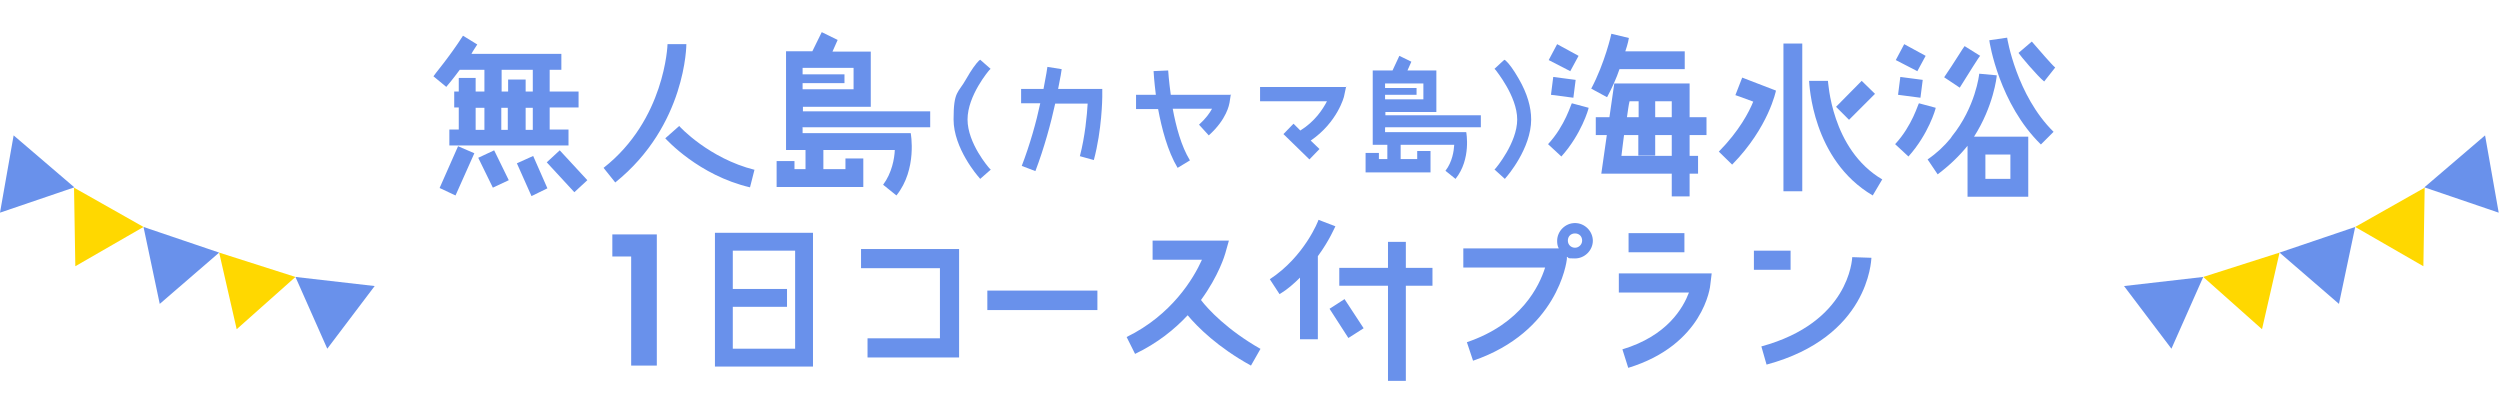 <?xml version="1.0" encoding="UTF-8"?>
<svg id="_レイヤー_1" xmlns="http://www.w3.org/2000/svg" version="1.1" viewBox="0 0 770 125">
  <!-- Generator: Adobe Illustrator 29.4.0, SVG Export Plug-In . SVG Version: 2.1.0 Build 152)  -->
  <defs>
    <style>
      .st0 {
        fill: #ffd800;
      }

      .st1 {
        fill: #6991eb;
      }
    </style>
  </defs>
  <g>
    <g>
      <g>
        <polygon class="st1" points="765.4 41.7 769.6 65.5 746.7 57.7 765.4 41.7"/>
        <polygon class="st0" points="746.8 57.8 746.4 82 725.4 69.9 746.8 57.8"/>
        <polygon class="st1" points="725.4 69.9 720.4 93.6 702.1 77.8 725.4 69.9"/>
        <polygon class="st0" points="702.1 77.8 696.7 101.4 678.6 85.3 702.1 77.8"/>
        <polygon class="st1" points="678.6 85.3 668.8 107.4 654.2 88.1 678.6 85.3"/>
      </g>
      <g>
        <polygon class="st1" points="4.2 41.7 0 65.5 22.9 57.7 4.2 41.7"/>
        <polygon class="st0" points="22.8 57.8 23.2 82 44.2 69.9 22.8 57.8"/>
        <polygon class="st1" points="44.2 69.9 49.2 93.6 67.5 77.8 44.2 69.9"/>
        <polygon class="st0" points="67.5 77.8 72.9 101.4 91 85.3 67.5 77.8"/>
        <polygon class="st1" points="91 85.3 100.8 107.4 115.4 88.1 91 85.3"/>
      </g>
    </g>
    <g>
      <path class="st1" d="M137.5,26.8l-4-3.3c0-.2,4.9-5.9,9.1-12.5l4.4,2.7c-.6,1-1.3,1.9-1.8,2.9h27.7v4.9h-3.6v6.7h8.9v4.9h-8.9v6.8h5.8v4.9h-36.7v-4.9h2.9v-6.8h-1.4v-4.9h1.4v-4.2h5.2v4.2h2.7v-6.7h-7.6c-2.2,3-4,5.1-4.1,5.2ZM141,45l5.1,2.2-5.8,13-4.9-2.3,5.7-12.9ZM146.5,40h2.7v-6.8h-2.7v6.8ZM152.2,46.3l4.5,9.2-4.9,2.3-4.5-9.2,4.9-2.3ZM164.1,21.5h-9.6v6.7h2v-3.7h5.4v3.7h2.2v-6.7ZM154.4,40h2v-6.8h-2v6.8ZM164.2,48l4.4,10-4.9,2.4-4.5-10.1,5.1-2.3ZM164.1,33.2h-2.2v6.8h2.2v-6.8ZM180.9,55.5l-4,3.7-8.5-9.2,4-3.7,8.5,9.2Z"/>
      <path class="st1" d="M211.4,13.6s0,25-21.9,42.6l-3.6-4.5c18.9-14.8,19.7-37.8,19.7-38.1h5.8ZM232.4,52.2l-1.4,5.5c-15.8-3.7-25.7-14.7-26.1-15.1l4.3-3.8c.1.2,9.2,10,23.2,13.5Z"/>
      <path class="st1" d="M247.2,39.1v1.9h33.3s2.1,11.1-4.4,19.2l-4.1-3.3c2.7-3.6,3.5-8.1,3.6-10.7h-22v5.9h6.8v-3.3h5.5v8.8h-26.7v-8h5.5v2.5h3.4v-5.9h-6V15.8h8.1l2.9-5.9,4.9,2.4-1.6,3.6h11.8v17h-20.9v1.4h39.2v4.9h-39.2ZM247.2,21v1.9h12.9v2.7h-12.9v1.9h15.7v-6.6h-15.7Z"/>
      <path class="st1" d="M305.2,52.2l-3.3,2.9-.4-.5c-.3-.3-7.8-8.9-7.8-17.8s1.4-8,3.9-12.5c1.6-2.8,2.9-4.6,3.9-5.6l.4-.3,3.2,2.8-.4.4c-.1.1-6.7,7.8-6.7,15.2s6.6,14.9,6.7,15l.4.4Z"/>
      <path class="st1" d="M339.5,27.5v2.3c0,.4-.1,10.2-2.6,19.5l-4.3-1.2c1.6-6.1,2.2-12.7,2.4-16.2h-10c-1.3,6-3.4,13.7-6.1,20.8l-4.2-1.6c2.5-6.5,4.5-13.6,5.7-19.3h-5.9v-4.4h6.9c.8-4,1.2-6.7,1.2-6.8l4.4.7c0,.3-.4,2.6-1.1,6.1h13.6Z"/>
      <path class="st1" d="M379.1,29l-.4,2.6c-.1.5-.8,5.1-6.4,10.1l-3-3.3c2.1-1.9,3.3-3.6,4-4.9h-12.1c1,5.4,2.6,11.5,5.3,15.9l-3.8,2.3c-3.1-5.2-4.9-12.2-6-18.1h-6.8v-4.4h6.1c-.5-4-.7-7-.7-7.3l4.5-.2c0,.1.2,3.2.8,7.5h18.6Z"/>
      <path class="st1" d="M414.6,26.7l-.6,2.8c0,.3-2.1,8.2-10.3,13.8l2.7,2.6-3.1,3.2-8-7.8,3.1-3.2,2.1,2.1c4.5-2.8,6.9-6.5,8.2-9h-20.6v-4.4h26.7Z"/>
      <path class="st1" d="M426.6,39.3v1.4h25s1.6,8.3-3.3,14.4l-3.1-2.5c2.1-2.7,2.6-6.1,2.7-8h-16.5v4.4h5.1v-2.5h4.1v6.6h-20v-6h4.1v1.9h2.6v-4.4h-4.5v-22.9h6.1l2.1-4.5,3.7,1.8-1.2,2.7h8.9v12.8h-15.7v1h29.4v3.7h-29.4ZM426.6,25.7v1.4h9.7v2.1h-9.7v1.4h11.8v-4.9h-11.8Z"/>
      <path class="st1" d="M471.6,36.8c0,8.9-7.4,17.5-7.7,17.8l-.4.5-3.2-2.9.4-.4c0,0,6.6-7.8,6.6-15s-6.6-15.1-6.6-15.2l-.4-.4,2.7-2.5.4-.3.4.3c1,.9,2.4,2.8,4,5.6,2.6,4.5,3.8,8.7,3.8,12.5Z"/>
      <path class="st1" d="M484.1,31.8l5.2,1.4c0,.3-2.2,8.1-8.4,15l-4.1-3.8c5.3-5.7,7.1-12.5,7.3-12.5ZM483.6,21.9l-6.6-3.4,2.6-4.9,6.6,3.6-2.6,4.8ZM478.4,23.7l6.9.9-.7,5.5-6.9-.9.7-5.5ZM494.9,29.9l-4.8-2.6c4.2-7.9,6.2-16.8,6.2-16.9l5.4,1.3c0,.1-.3,1.8-1.1,4.1h18.3v5.5h-20.1c-.9,2.7-2.3,5.8-3.8,8.6ZM520.4,41.6v6.4h2.6v5.5h-2.6v7h-5.5v-7h-21.7l1.7-11.9h-3.4v-5.5h4.2l1.5-10.4h23.2v10.4h5.2v5.5h-5.2ZM514.9,41.6h-5.1v6.3h-5.2v-6.3h-4.4c-.3,2-.5,4.2-.8,6.4h15.5v-6.4ZM501.1,36.1h3.6v-4.9h-2.8c-.3,1.2-.5,2.9-.8,4.9ZM514.9,31.2h-5.1v4.9h5.1v-4.9Z"/>
      <path class="st1" d="M536.6,23.9l10.4,4s-2.2,11.3-13.5,22.8l-4.1-4c6.3-6.4,9.3-12.2,10.6-15.4-2.3-.9-5.5-2-5.5-2l2.1-5.4ZM549.3,13.4h5.8v45.5h-5.8V13.4ZM579.7,55.3l-2.9,4.9c-18.7-11-19.5-34.3-19.6-35.3h5.8c.1,0,.9,21.1,16.8,30.4ZM569.5,36.9l-4-4,7.9-8,4.1,4-8,8Z"/>
      <path class="st1" d="M194.4,79h-5.8v-6.8h13.7v40.4h-7.9v-33.6Z"/>
      <path class="st1" d="M250.4,71.7v41.2h-30.2v-41.2h30.2ZM244.9,77.2h-19.2v11.8h16.7v5.5h-16.7v12.9h19.2v-30.2Z"/>
      <path class="st1" d="M295.4,76.7v33.4h-28.2v-5.9h22.3v-21.6h-24.3v-5.9h30.2Z"/>
      <path class="st1" d="M338,89.5v6h-33.9v-6h33.9Z"/>
      <path class="st1" d="M388.2,107.5l-2.9,5.1c-10.2-5.6-16.5-11.9-19.5-15.5-4,4.3-9.3,8.6-16.2,11.9l-2.6-5.2c13.9-6.8,20.6-18,23.2-23.8h-15.2v-5.9h23.5l-1.1,3.9c-.1.4-2,6.9-7.5,14.4,2.2,2.9,8.2,9.3,18.4,15.1Z"/>
      <path class="st1" d="M405.9,79.1v25.4h-5.5v-19c-1.8,1.8-3.8,3.6-6.3,5.1l-3-4.6c10.7-7,15-18.1,15-18.3l5.2,2c-.2.3-1.8,4.3-5.4,9.2ZM414.1,92.1l5.9,9-4.7,3-5.8-9,4.5-2.9ZM441.2,88h-8.2v29.3h-5.5v-29.3h-15v-5.5h15v-8h5.5v8h8.2v5.5Z"/>
      <path class="st1" d="M490.6,74.1c0,3-2.5,5.5-5.5,5.5s-1.6-.2-2.5-.5v.7c-.1,1-2.9,22.4-28.9,31.3l-1.9-5.7c16.8-5.7,22.3-17.3,24.1-23h-25.2v-5.9h29.4c-.4-.7-.5-1.5-.5-2.3,0-3,2.5-5.5,5.5-5.5s5.5,2.5,5.5,5.5ZM487.3,74.1c0-1.3-.9-2.2-2.2-2.2s-2.2.9-2.2,2.2,1,2.2,2.2,2.2,2.2-1,2.2-2.2Z"/>
      <path class="st1" d="M527.2,84.2l-.4,3.3c0,.8-2.1,18.7-25.3,25.8l-1.8-5.7c13.9-4.2,18.7-12.8,20.5-17.5h-21.6v-5.9h28.6ZM518.8,77.7h-17.2v-5.9h17.2v5.9Z"/>
      <path class="st1" d="M551.5,83.1h-11.3v-5.9h11.3v5.9ZM576.4,79.4c-.1.9-.8,24.4-32.3,32.9l-1.6-5.6c27.1-7.4,27.9-26.7,28-27.5l5.9.2Z"/>
    </g>
  </g>
  <path class="st1" d="M591,31.8l5.2,1.4c0,.3-2.2,8.1-8.4,15l-4.1-3.8c5.3-5.7,7.1-12.5,7.3-12.5ZM590.5,21.9l-6.6-3.4,2.6-4.9,6.6,3.6-2.6,4.8ZM585.3,23.7l6.9.9-.7,5.5-6.9-.9.7-5.5ZM601.1,42.1c7.4-9.1,8.5-19.2,8.5-19.4l5.4.5c0,.5-1,9.5-7,18.9h16.7v18.5h-18.7v-15.7c-2.5,3.1-5.5,6-9.2,8.8l-3.1-4.6c2.8-1.9,5.1-4.1,7-6.4l.5-.7ZM611.5,55.1h7.7v-7.5h-7.7v7.5ZM632.4,40.7l-3.8,3.8c-12.8-12.5-15.8-31.2-15.9-32.1l5.5-.8c0,.2,2.9,17.8,14.3,29ZM603.6,27l-4.8-3.2c2.9-4.2,6.1-9.5,6.3-9.6l4.8,3c-.2,0-3.6,5.5-6.3,9.8ZM629.6,25.1c-2.1-1.7-7.4-8-7.9-8.8l4.1-3.5c2.2,2.5,6,7,7.2,8l-3.4,4.3Z"/>
</svg>